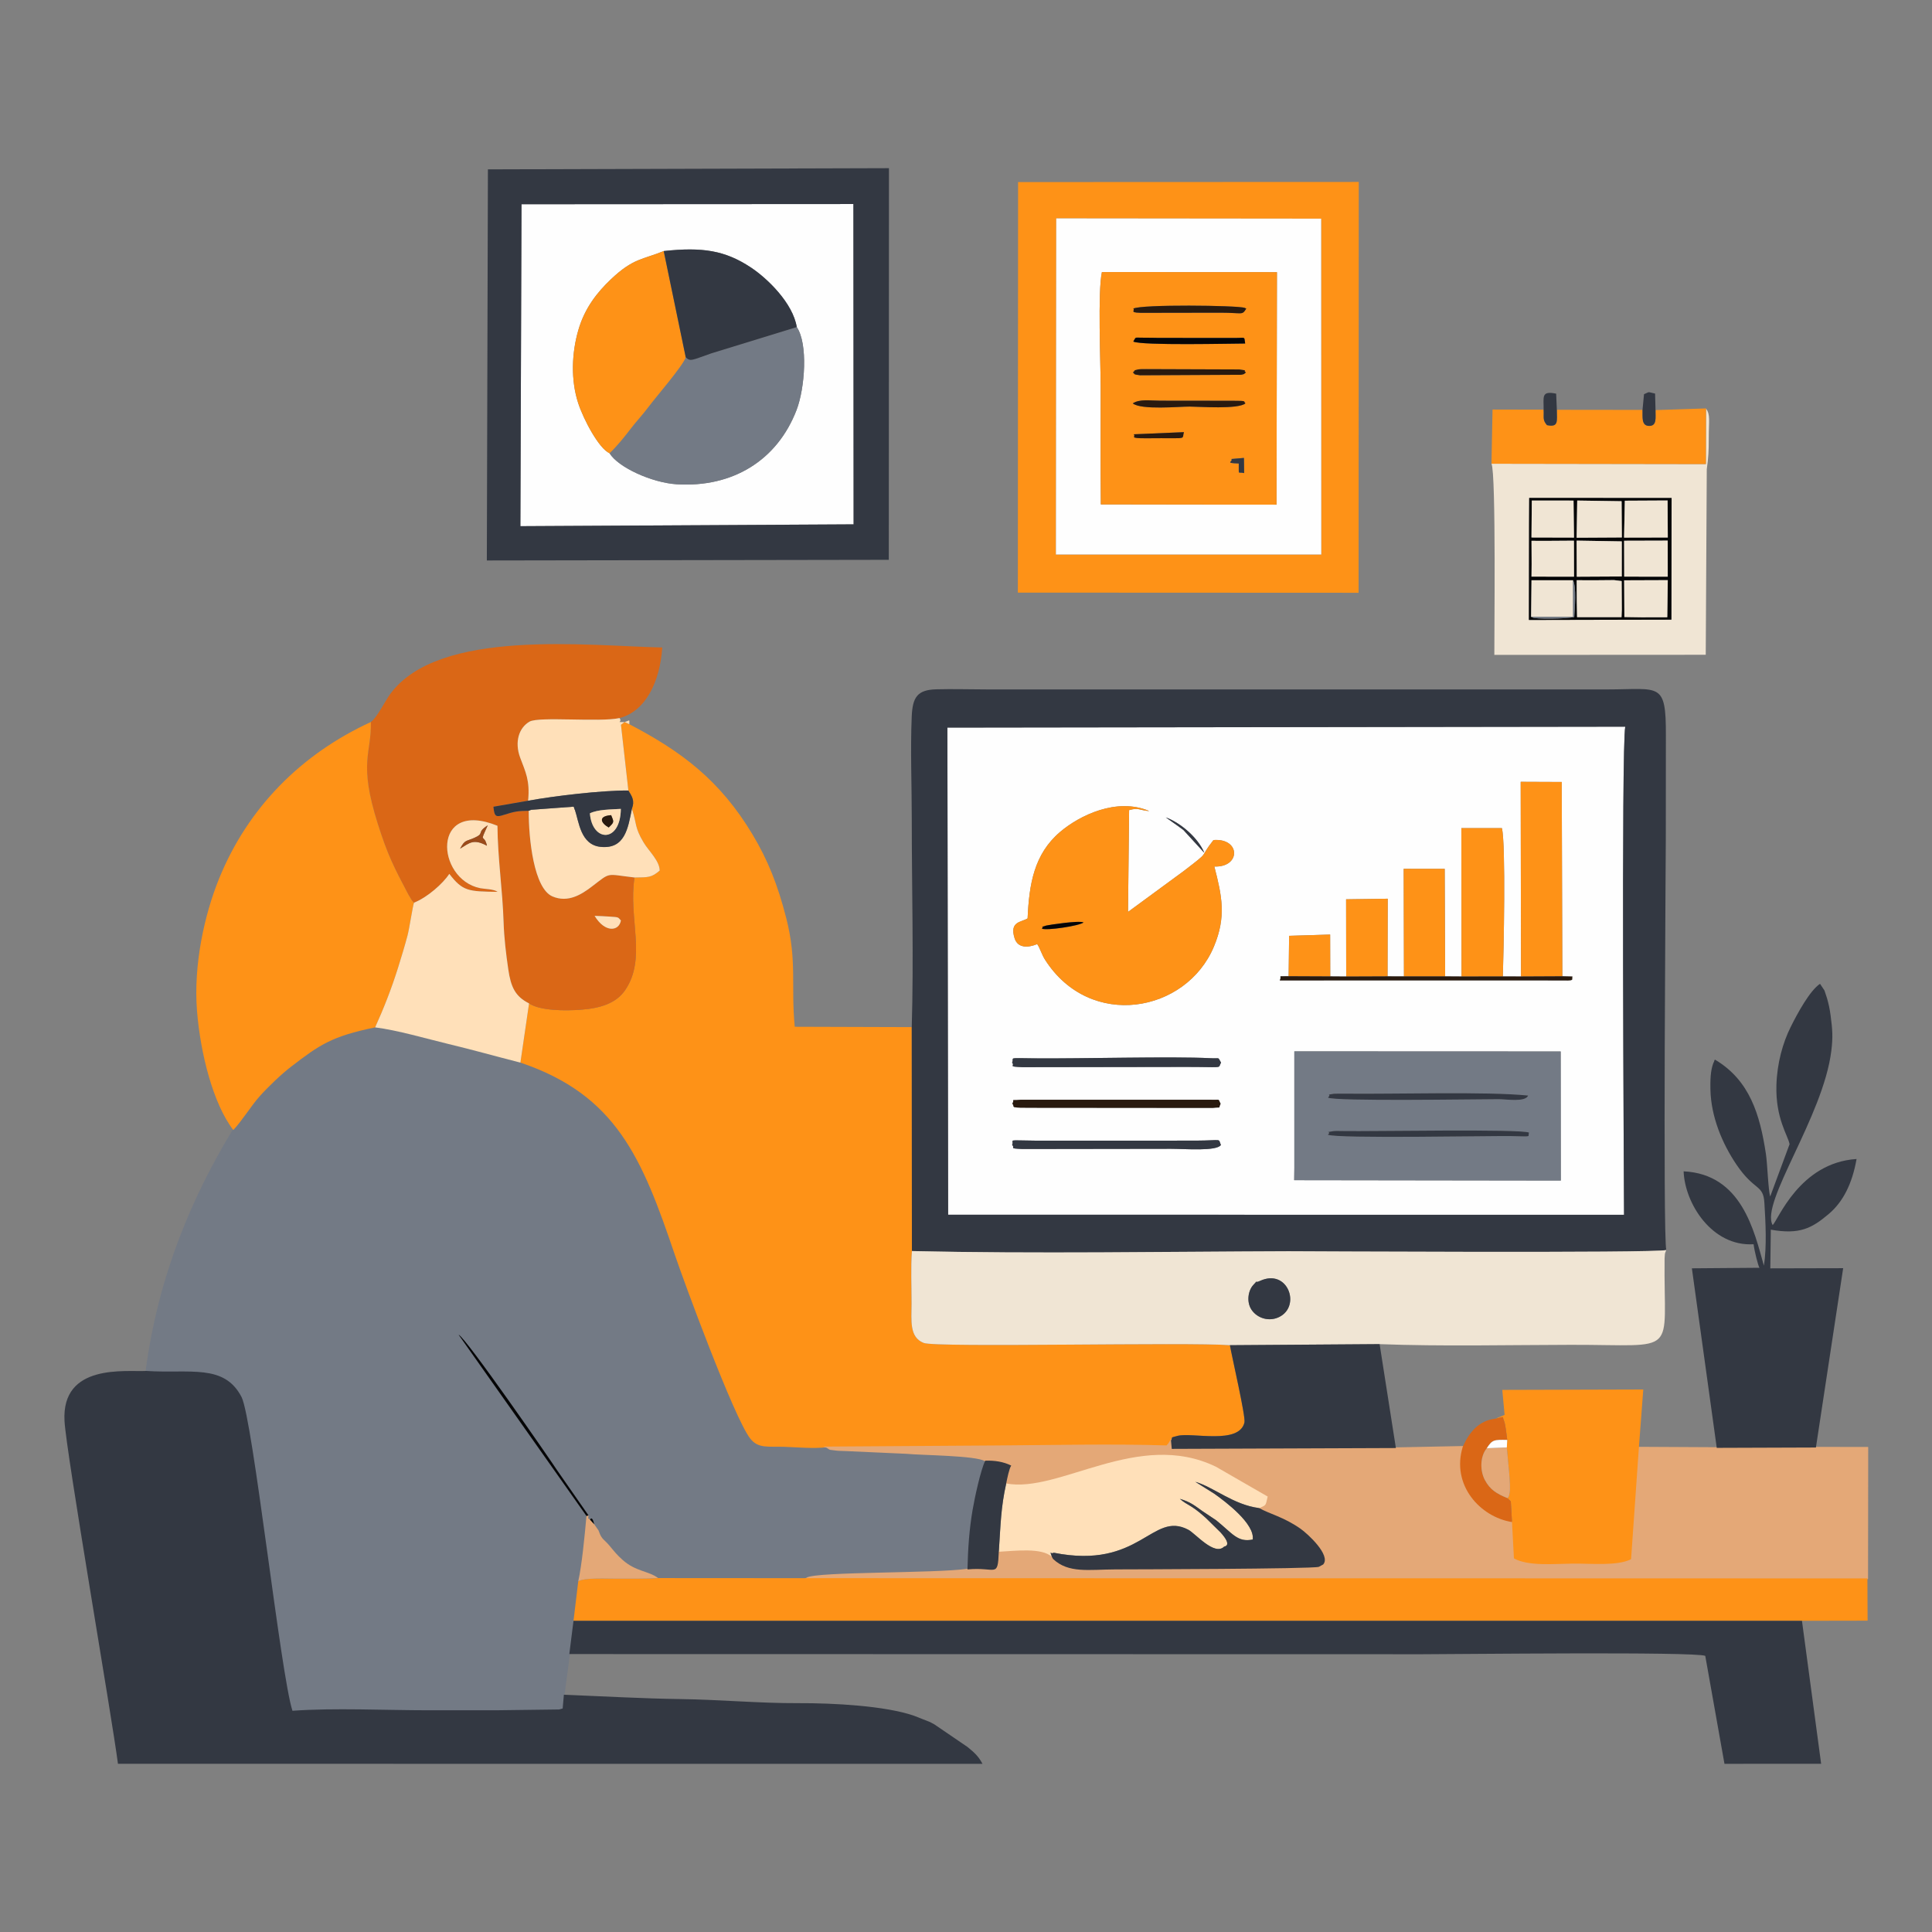 <?xml version="1.0" encoding="UTF-8"?>
<!DOCTYPE svg PUBLIC "-//W3C//DTD SVG 1.1//EN" "http://www.w3.org/Graphics/SVG/1.1/DTD/svg11.dtd">
<!-- Creator: CorelDRAW 2020 (64-Bit) -->
<svg xmlns="http://www.w3.org/2000/svg" xml:space="preserve" width="300mm" height="300mm" version="1.1" style="shape-rendering:geometricPrecision; text-rendering:geometricPrecision; image-rendering:optimizeQuality; fill-rule:evenodd; clip-rule:evenodd"
viewBox="0 0 6174.51 6174.51"
 xmlns:xlink="http://www.w3.org/1999/xlink"
 xmlns:xodm="http://www.corel.com/coreldraw/odm/2003">
 <rect x="0" y="0" width="6174.51" height="6174.51" fill="#808080" stroke="none"/>
 <defs>
  <style type="text/css">
   <![CDATA[
    .str0 {stroke:#737A85;stroke-width:4.12;stroke-miterlimit:22.926}
    .str1 {stroke:#E4A877;stroke-width:4.12;stroke-miterlimit:22.926}
    .fil0 {fill:none}
    .fil9 {fill:#050506}
    .fil10 {fill:#291A0F}
    .fil4 {fill:#333842}
    .fil1 {fill:#737A85}
    .fil11 {fill:#9C4B1A}
    .fil7 {fill:#DA6716}
    .fil5 {fill:#E4A877}
    .fil6 {fill:#F0E5D4}
    .fil3 {fill:#FE9217}
    .fil2 {fill:#FEFEFE}
    .fil8 {fill:#FFE0B9}
   ]]>
  </style>
 </defs>
 <g id="Слой_x0020_1">
  <g id="_2067106370912">
   <rect class="fil0" x="-0" y="-0" width="6174.51" height="6174.51"/>
   <g>
    <path class="fil1 str0" d="M1880.86 4843.14l-1.18 9.43 5.9 3.9c0.42,-0.05 7.03,-14.46 13.34,14.87l13.72 19.57 1.78 4.32c8.67,25.24 16.06,23.8 33.68,44.94 15.36,18.42 23.15,28.6 41.19,44.78 42.51,38.12 83.48,35.19 114.04,58.42l475.22 0.31c34.67,-19.2 411.98,-12.97 513.36,-27.94 1.75,-68.47 5.68,-126.66 16.24,-189.15 6.72,-39.79 25.93,-128.55 40.56,-158.45 -27.2,-18.66 -204.18,-19.05 -252.53,-23.97l-193.81 -8.75c-8.93,-0.18 -24.57,-0.6 -33.05,-1.88 -23.39,-3.54 -11.73,0.82 -26.34,-8.29 -43.6,4.98 -90.86,0.35 -135.24,-1.28 -53.33,-1.97 -84.81,6.55 -110.6,-27.17 -52.24,-68.29 -210.91,-499.42 -241.11,-588.55 -104.03,-306.97 -186.32,-508.85 -492.88,-612.19 -77.6,-19.8 -153.05,-41.06 -230.77,-59.72 -70.86,-17.01 -161.29,-43.86 -233.53,-52.89 -138.97,28.62 -176.85,55.33 -267.89,125.07 -31.73,24.31 -74.6,65.27 -101.7,95.77 -27.11,30.51 -55.56,77.36 -83.6,107.19 -127.56,210.45 -237.22,461.61 -278.18,769.96 138.84,9.07 248.79,-24.12 304.45,83.29 36.02,69.51 125.24,889.53 162.75,1002.78 132.94,-9.68 295.25,-1.68 431.33,-1.62 72.41,0.03 144.86,-0.26 217.26,0.03l203.37 -2.6c1.95,-0.37 4.28,-1.17 5.84,-1.52 1.55,-0.34 3.9,-0.94 5.76,-1.68l3.89 -43.96 17.35 -129.89 13.38 -106.27 15.17 -126.05c11.7,-54.2 20.02,-140.14 26.27,-209.05l-408.76 -579.39c23.22,9.21 293.8,400.94 315.33,433.91l99.98 143.74z"/>
    <path class="fil2" d="M4136.63 3731.73l-0.05 -371.67 851.22 0.34 0.44 412.54 -852.12 -1.19 0.51 -40.02zm-901.99 -72.42c7.93,-18.73 -22.97,-14.8 73.54,-13.93l513.56 -0.04c87.52,-0.49 70.62,-8.28 80.16,13.97 -13.89,20.7 -115.19,12.21 -159.17,12.19l-474.74 0.67c-47.27,-1.93 -22.05,-3.3 -33.35,-12.86zm0.81 -131.68c9.04,-17.51 -9.82,-9.33 26.07,-12.89l607.08 -0.03c33.42,1.42 22.87,-5.14 32.35,12.92 -9.13,16.83 6.45,9.66 -25.97,13.16l-560.19 -0.48c-99.42,0.37 -67.43,-1.27 -79.33,-12.67zm-0.9 -131.67c8.29,-17.14 -19.27,-14.43 73.63,-13.54 146.59,1.4 437.47,-6.86 560.34,-0.46 32.51,1.69 22.24,-5.15 33.77,14.01 -9.85,17.42 8.41,14.91 -73.93,14.05 -28.51,-0.3 -57.11,-0.14 -85.62,-0.09l-474.81 0.72c-50.19,-2.29 -22.6,-3.15 -33.38,-14.67zm883.81 -275.99l1.56 -129.14 131.1 -4.03 0.34 133.74 51 0.38 -0.33 -246.83 133.04 -1.88 -0.63 248.19 52.48 0.12 -0.83 -343.88 131.03 0.1 1.43 343.73 52.32 0.33 -0.54 -474.1 129.62 -0.01c12.86,52.52 5.53,398.89 3.03,474l58.02 0.1 -0.99 -622.13 131.14 0.52 1.95 620.97 32.11 0.74c-4.04,11.72 12.89,13.35 -44.62,12.48 -19.79,-0.3 -39.59,-0.19 -59.38,-0.2l-831.17 0.11c8.79,-17.45 -12.52,-11.92 28.31,-13.31zm-392.71 -507.69c50.14,18.31 104.57,67.73 123.24,113.25l-66.78 -72.87c-7.11,-5.5 -12.61,-9.53 -19.05,-13.98l-37.4 -26.4zm-120.59 302.12l177.8 -130.45c91.09,-69.8 45.41,-36.14 95.32,-99.23 87.21,-6.61 87.59,87.99 2.73,84.6 24.62,94.97 38.5,160.61 -1.44,256.05 -88.3,211 -395.01,267.65 -539.36,42.2 -11.23,-17.55 -16.11,-37.21 -25.32,-50.31 -28.79,11.93 -61.99,13.5 -72.12,-18.38 -17.39,-54.69 21.57,-51.07 41.47,-63.78 4.86,-109.8 20.78,-205.4 103.57,-276.06 61.52,-52.51 181.04,-111.5 285.35,-66.97 -30.87,-2.13 -33.16,-11.92 -64.52,-3.02l-3.47 325.35zm-574.85 967.79l2160.1 0.25c-0.28,-100.96 -9.05,-1496.01 3.87,-1560.03l-2166.4 2.91 2.43 1556.88z"/>
    <path class="fil3" d="M2008.22 2526.42c10.84,17.76 21.5,32.06 11.26,58.42 16.33,48.88 7.73,57.68 37.22,107.22 16.56,27.83 51.34,58.71 51.64,90.3 -26.33,22.34 -35.58,21.56 -80.5,22.02 -20.42,130.22 40.11,258.76 -30.31,360.53 -27.88,40.29 -75.84,57.2 -141.47,62.11 -50.47,3.77 -130.16,3.46 -165.24,-20.21l-27.66 189.23c306.57,103.34 388.85,305.22 492.88,612.19 30.21,89.12 188.87,520.26 241.11,588.55 25.8,33.72 57.27,25.21 110.6,27.17 44.38,1.64 91.64,6.27 135.24,1.28l540.13 -3.59c179.06,-0.99 368.39,-5.8 546.45,-0.11 1.22,-1.36 3.25,-5.27 3.69,-4.05l9.11 -13.88c7.7,-11.57 -6.1,-7.72 21.15,-14.72 46.5,-11.95 196.79,29.21 213.63,-42.88 4.33,-18.53 -39.97,-209.32 -46.43,-246.82 -133.74,-10.67 -938.86,8.32 -978.59,-7.25 -46.78,-18.33 -38.93,-72.06 -38.83,-125.69 0.1,-54.94 -2.77,-113.66 1.09,-167.96l-0.52 -715.68 -373.94 -1.16c-12.6,-132.67 7.99,-209.66 -27.12,-347.11 -27.12,-106.19 -58.52,-185.2 -107.96,-267.65 -103.61,-172.79 -226.42,-264.97 -393.66,-352.15l-14.99 -6.99 -11.65 8.75 23.68 210.12z"/>
    <path class="fil4" d="M1802.13 5416.15l-3.89 43.96c-1.86,0.74 -4.21,1.33 -5.76,1.68 -1.56,0.34 -3.89,1.14 -5.84,1.52l-203.37 2.6c-72.4,-0.29 -144.85,0 -217.26,-0.03 -136.08,-0.06 -298.4,-8.06 -431.33,1.62 -37.51,-113.26 -126.72,-933.27 -162.75,-1002.78 -55.66,-107.41 -165.61,-74.22 -304.45,-83.29 -64.5,3.57 -271.35,-25.79 -261.31,160.03 5.53,102.42 152.29,950.3 170.79,1095.5l2762.98 0.09c-14.05,-27.03 -30.46,-39.31 -48.04,-53.99l-106.16 -72.39c-1.19,-0.65 -12.57,-6.73 -13.11,-6.99l-51.72 -20.38c-91.83,-31.71 -256.92,-40.66 -369.83,-40.15 -123.69,0.55 -250.81,-11.36 -375.6,-13.04 -120.9,-1.63 -251.01,-9.03 -373.35,-13.96z"/>
    <path class="fil4" d="M3027.77 2325.31l2166.4 -2.91c-12.92,64.02 -4.15,1459.07 -3.87,1560.03l-2160.1 -0.25 -2.43 -1556.88zm-113.9 957.3l0.52 715.68c397.03,9.03 805.56,1.78 1203.61,0.54 21.69,-0.07 1173.23,6.59 1207.3,-3.84 -11.11,-43.97 -1.59,-1237.34 -1.51,-1316.66 0.11,-109.73 -0.08,-219.46 0.22,-329.19 0.47,-171.31 -19.85,-145.89 -185.54,-145.8l-1981.69 0.01c-54.07,-0 -111.31,-1.84 -164.93,-0.36 -60.43,1.66 -75.4,25.66 -78.04,86.7 -4.55,105.34 0.16,222.66 0.14,329.38 -0.05,219.13 6.34,445.29 -0.09,663.53z"/>
    <path class="fil5 str1" d="M2642.99 4625.24c14.61,9.12 2.96,4.75 26.34,8.29 8.48,1.28 24.13,1.7 33.05,1.88l193.81 8.75c48.35,4.91 225.32,5.31 252.53,23.97 31.07,-0.84 57.69,3.31 83.02,15.64 -6.54,10.16 -12.42,39.31 -15.98,57.28 170,32.1 422.19,-173.79 670.26,-53.52l165.4 95.3c-7.18,29.3 -3,26.58 -26.91,36.92 33.23,18.92 77.54,27.99 131.5,65.67 23.51,16.42 98.34,85.22 72.85,114.42l-14.15 7.67c-22.43,6.78 -599.8,7.99 -649.74,8.14 -85.31,0.26 -149.97,13.35 -199.47,-33.35l-3.91 -6.96c-32.73,-29.98 -117.77,-18.69 -169.48,-16.13 -3.78,86.06 -7.87,47.72 -100.2,56.52 -101.38,14.96 -478.69,8.74 -513.36,27.94l3389.48 0.81 0.52 -418.04 -165.05 -0.31 -316.91 1.11 -248.85 -1.3 -25.01 357.18c-44.64,22.21 -126.86,13.39 -186.19,14 -61.13,0.63 -142.13,8.93 -188.16,-16.67l-6.19 -116.09c-102.13,-16.23 -194.96,-118.52 -157.23,-240.9l-213.88 4.34 -716.22 2.69 -2.52 -26.89 -9.11 13.88c-0.44,-1.22 -2.47,2.69 -3.69,4.05 -178.06,-5.69 -367.38,-0.88 -546.45,0.11l-540.13 3.59z"/>
    <path class="fil6" d="M4027.47 4093.45c88.25,-40.43 131.53,81.01 60.5,115.66 -32.96,16.08 -70.52,3.3 -88.27,-23.4 -16.82,-25.28 -10.46,-61.73 5.71,-78.99 20.18,-21.52 -0.68,-2.86 22.06,-13.27zm-1113.08 -95.16c-3.87,54.3 -1,113.02 -1.09,167.96 -0.1,53.63 -7.95,107.36 38.83,125.69 39.72,15.57 844.84,-3.42 978.59,7.25l478.43 -3.41c198.82,7.51 410.62,2.56 610.83,2.19 351.32,-0.65 296.25,40.64 299.88,-275.59 0.01,-1.18 0.76,-13.32 1.03,-14.75 0.23,-1.23 0.87,-3.29 1.14,-4.36 0.39,-1.56 2.26,-6.35 3.29,-8.28 -34.07,10.43 -1185.61,3.77 -1207.3,3.84 -398.05,1.24 -806.58,8.48 -1203.61,-0.54z"/>
    <path class="fil2" d="M1948.07 1448.45c-33.79,-14.69 -83.16,-107.54 -100.37,-160.64 -23.8,-73.43 -20.71,-159.72 0.76,-233.37 20.9,-71.71 61.43,-121.17 103.05,-160.94 72.56,-69.34 103.52,-63.77 169.67,-91.15 123.63,-13.44 196.24,-1.91 278.18,52.23 54.43,35.97 134.81,114.85 147.07,190.76 36.42,53.21 26.09,195.01 -0.51,264.51 -61.94,161.76 -204.98,249.11 -383.61,237.82 -78.57,-4.97 -186.87,-53.99 -214.22,-99.22zm-284.97 233.17l1064.99 -5.84 -0.66 -1023.7 -1060.72 0.62 -3.6 1028.92z"/>
    <path class="fil3" d="M1848.03 5053.94l-15.17 126.05 3926.05 -0.07 209.79 -0.4 -0.66 -135.02 -3389.48 -0.81 -475.22 -0.31c-42.52,2.93 -88.1,1.54 -131.63,1.99 -29.05,0.3 -106.38,-4.11 -123.69,8.57z"/>
    <path class="fil7" d="M1900.25 2927c15.11,0.42 30.22,1.24 45.36,2.19 34.94,2.18 28.33,1.97 38.77,12.49 -5.64,34.47 -50.34,40.99 -84.13,-14.68zm-714.99 -619.48c2.27,101.35 -40.4,127.81 21.92,324.75 32.29,102.05 51.71,138.82 97.43,225.82l12.18 20.25c0.7,0.89 2.55,2.64 3.15,3.33 0.59,0.69 1.99,2.36 3.28,3.19 42.69,-16.77 93.08,-61.68 112.72,-92.07 42.96,55.85 60.83,56.25 154.47,57.48 -12.54,-9.2 -41.92,-8.9 -56.06,-11.79 -141.48,-28.91 -156.85,-285.43 55.47,-199.37 0.79,104.68 16.47,205.43 19.66,309.11 1.49,48.52 7.98,102.52 14.93,149.71 8.25,56.04 21.68,86.36 66.41,108.88 35.08,23.67 114.78,23.98 165.24,20.21 65.63,-4.9 113.59,-21.82 141.47,-62.11 70.42,-101.77 9.9,-230.31 30.31,-360.53 -94.45,-10.73 -73.24,-18.83 -137.4,29.78 -31.06,23.53 -74.71,52.36 -124.99,30.65 -59.06,-25.5 -76.11,-182.64 -75.65,-273.66l7.92 -3.11 -7.92 3.11c-34.12,0.01 -47.58,2.85 -77.02,12.29 -27.63,8.87 -32.61,7.97 -35.82,-25.17l110.85 -19.23c6.2,-65.41 -8.15,-91.27 -25.34,-137.51 -18.8,-50.58 -3.88,-95.96 29.88,-115.27 30.13,-17.24 223.38,2.62 287.68,-11.41 84.22,-22 129.24,-117.37 136.48,-225.52 -242.24,-5.25 -713.65,-61.91 -868.97,147.99 -16.42,22.19 -42.52,76.09 -62.29,90.19z"/>
    <path class="fil3" d="M745.66 3611.46c28.04,-29.82 56.49,-76.68 83.6,-107.19 27.1,-30.5 69.98,-71.46 101.7,-95.77 91.03,-69.74 128.92,-96.45 267.89,-125.07 27.52,-60.59 52.89,-125.35 73.59,-191.71 10.67,-34.22 20.58,-66.72 29.92,-101.78 6.1,-22.91 16.79,-95.65 20.85,-105.08 -1.28,-0.83 -2.69,-2.5 -3.28,-3.19 -0.6,-0.69 -2.45,-2.45 -3.15,-3.33l-12.18 -20.25c-45.72,-87.01 -65.13,-123.77 -97.43,-225.82 -62.32,-196.94 -19.65,-223.4 -21.92,-324.75 -223.05,102.53 -393.57,274.51 -485.43,501.39 -46.83,115.67 -81.88,275.56 -70.17,422.02 10.71,133.81 50.89,296.06 116,380.53z"/>
    <path class="fil4" d="M1819.48 5286.26l2726.47 0.54c101.89,-0 872.95,-8.87 903.93,5.23l61.38 344.99 308.93 -0.11 -61.28 -456.98 -3926.05 0.07 -13.38 106.27z"/>
    <path class="fil3" d="M3375.7 697.96l846.65 0.85 0.31 1073.39 -848.02 0.06 1.05 -1074.29zm-122.73 1195.98l1088.95 0.5 0.58 -1312.98 -1088.78 0.43 -0.75 1312.05z"/>
    <path class="fil4" d="M1666.71 652.7l1060.72 -0.62 0.66 1023.7 -1064.99 5.84 3.6 -1028.92zm-110.81 1138.51l1284.63 -2.1 0.53 -1251.64 -1281.73 3.8 -3.43 1249.94z"/>
    <path class="fil2" d="M3518.16 1612.08c-1.27,-125.05 -0.3,-250.48 -0.51,-375.58 -0.14,-79.51 -9.74,-302.71 3.94,-366.97l559.43 0.28 -1.33 743.07 -561.53 -0.81zm-143.52 160.17l848.02 -0.06 -0.31 -1073.39 -846.65 -0.85 -1.05 1074.29z"/>
    <path class="fil4" d="M5486.6 4627.25l316.91 -1.11 87.11 -573.14 -232.86 0.54 1.58 -123.59c91.89,16.2 130.91,-4.06 185.85,-50.79 45.05,-38.32 74.23,-95.72 88.26,-175.11 -183.36,11.79 -251.48,197.37 -268.27,211.13 -40.09,-71.9 161.45,-345.96 187.54,-556.46 5.69,-45.9 3.54,-68.99 -2.36,-114.1 -2.59,-19.84 -6.55,-38.05 -11.46,-54.7 -0.39,-1.32 -7.76,-23.78 -8.07,-24.48l-14.22 -21.34c-32.58,22.02 -71.22,92.72 -93.95,138.44 -24.88,50.03 -43.35,115.15 -45.39,185.69 -3.1,107.02 37.46,161.35 42.03,188.54l-61.83 166.98c-6.54,-20.56 -8.83,-103.27 -13.74,-135.72 -19.06,-125.95 -51.7,-235.61 -162.89,-301.63 -1.03,1.63 -2.15,2.32 -2.52,5.19 -0.36,2.84 -1.9,3.89 -2.37,5.2 -6.38,17.96 -10.55,36.8 -9.58,84.95 1.76,87.22 38.03,173.49 83.22,240.22 57.81,85.36 85.49,62.39 89.19,121.48 3.8,60.78 8.2,141.23 -1.58,201.39 -31.26,-111.05 -70.86,-292.39 -256.48,-301.34 3.82,102.36 90.26,241.06 223.65,232.97 2.89,23.77 14.28,67.47 18.56,75.24l-215.82 1.71 79.49 573.83z"/>
    <path class="fil3" d="M3935.3 1466.93l40.28 -3.48 0.62 48.5c-21.67,-5.32 -16.38,9.99 -17.26,-30.67 -48.03,-1.39 -16.8,-5.77 -23.64,-14.35zm-312.18 -79l160.51 -6.82c-6.35,23.68 9.81,18.77 -73.82,19.34 -15.44,0.11 -30.93,0.21 -46.37,0.26 -58.95,0.16 -31.08,-5.04 -40.33,-12.78zm-2.94 -98.76c22.2,-14.48 53.29,-8.76 89.64,-8.6l230.64 0.27c49,-0.14 31.59,2.09 39.91,8.33 -23.19,19.66 -147.56,10.37 -178.38,10.27 -33.93,-0.11 -154.68,11.58 -181.81,-10.27zm0.37 -98.76c9.82,-7.61 -0.88,-5.61 16.62,-9.73 4.72,-1.11 20.95,-1.08 26.47,-1.02l296.72 1.04c33.78,5.37 8.65,-0.21 21.45,9.71 -7.02,4.54 -1.78,4.84 -15.34,7.35l-322.9 1.67c-25.43,-3.48 -14.37,-3.41 -23.03,-9.01zm1.32 -98.75c10.24,-16.88 1.37,-11.93 34.72,-12.38 14.95,-0.21 31.45,0.5 46.64,0.57l244.28 0.14c34.89,0.13 28.11,-5.72 31.96,17.93 -42.19,0.05 -330.5,7 -357.6,-6.25zm0 -105.34c24.8,-14.07 332,-10.52 355.88,-2.59 1.42,0.47 3.53,1.64 5.22,2.59 -14.14,22.32 -9.33,13.16 -82.24,13.05l-237.34 0.41c-61.12,0.87 -33.75,-6.22 -41.53,-13.46zm-103.71 625.76l561.53 0.81 1.33 -743.07 -559.43 -0.28c-13.68,64.25 -4.08,287.46 -3.94,366.97 0.22,125.1 -0.76,250.52 0.51,375.58z"/>
    <path class="fil1" d="M4829.24 3630.85c-59.29,-1.21 -558.54,8.74 -585.49,-4.46 15.37,-13.57 -19.8,-4.68 19.01,-11.56 3.18,-0.56 27.76,-0.16 32.68,-0.06 83.88,1.63 566.18,-7.35 591.33,5.04 -5.85,14.2 15.15,12.53 -57.52,11.05zm-39.7 -118.03c-84.9,0.26 -523.1,7.29 -545.44,-4.94 14.71,-15.32 -14.15,-5.92 18.69,-12.34 1.69,-0.33 28.93,-0.38 32.64,-0.33 157.73,2.05 456.66,-7.42 588.3,6.08 -8.44,21.94 -70.8,11.48 -94.18,11.53zm-653.42 258.93l852.12 1.19 -0.44 -412.54 -851.22 -0.34 0.05 371.67 -0.51 40.02z"/>
    <path class="fil3" d="M3329.58 2968.01c10.04,-10.13 -12.82,-1.3 14.54,-10.15 3.89,-1.25 106.07,-17.34 118.89,-9.6 -15.79,11.24 -117.29,26.26 -133.43,19.75zm278.94 -378.97c31.36,-8.9 33.65,0.89 64.52,3.02 -104.31,-44.54 -223.83,14.46 -285.35,66.97 -82.79,70.66 -98.7,166.26 -103.57,276.06 -19.9,12.71 -58.86,9.09 -41.47,63.78 10.14,31.88 43.34,30.3 72.12,18.38 9.21,13.1 14.09,32.76 25.32,50.31 144.35,225.45 451.06,168.8 539.36,-42.2 39.94,-95.44 26.06,-161.07 1.44,-256.05 84.86,3.39 84.48,-91.21 -2.73,-84.6 -49.91,63.09 -4.23,29.43 -95.32,99.23l-177.8 130.45 3.47 -325.35z"/>
    <path class="fil6" d="M4887.22 1591.4l455.06 0.18 -0.66 388.78 -455.32 0.98 0.48 -303.72 0.44 -86.21zm-120.6 -109.36c15.25,29.7 8.49,575.6 9.16,610.95l675.63 -0.37 3.3 -592.77c5.22,-38.74 6.38,-56.68 6.34,-98.76 -0.06,-58.69 5.86,-74.29 -8.84,-95.8l-0.4 177.8 -685.2 -1.06z"/>
    <path class="fil3" d="M4778.71 4534.1l24 -5.35 6.23 19.1c1.09,4.38 2.61,13.64 3.34,18.32 1.9,12.22 3.1,23.24 4.72,35.7l-1.24 23.97c2.06,31.69 13.68,122.12 8.9,145.76 -3.24,16.04 -2.62,10.5 -6.76,16.4l10.55 10.35 3.76 66.04 6.19 116.09c46.04,25.59 127.04,17.29 188.16,16.67 59.33,-0.61 141.55,8.21 186.19,-14l25.01 -357.18 14 -185.26 -450.6 1.29 7.42 79.79 -29.86 12.33z"/>
    <path class="fil8" d="M1470.46 2712.23c15.5,-29.76 19.93,-22.92 46.28,-34.89 33.77,-15.34 4.39,-15.56 42.06,-39.7 -28.34,62.85 -11.69,23.28 -2.53,65.27 -43.34,-23.29 -55.46,-8.96 -85.81,9.32zm-147.24 172.63c-4.06,9.43 -14.75,82.17 -20.85,105.08 -9.34,35.06 -19.25,67.57 -29.92,101.78 -20.7,66.36 -46.07,131.12 -73.59,191.71 72.24,9.04 162.67,35.88 233.53,52.89 77.72,18.65 153.17,39.91 230.77,59.72l27.66 -189.23c-44.73,-22.52 -58.16,-52.84 -66.41,-108.88 -6.94,-47.18 -13.43,-101.18 -14.93,-149.71 -3.19,-103.68 -18.87,-204.43 -19.66,-309.11 -212.32,-86.05 -196.95,170.46 -55.47,199.37 14.14,2.89 43.51,2.58 56.06,11.79 -93.64,-1.23 -111.51,-1.63 -154.47,-57.48 -19.64,30.39 -70.04,75.3 -112.72,92.07z"/>
    <path class="fil1" d="M2191.56 1141.99c-9.37,27.65 -95.13,126.48 -117.92,157.03 -20.37,27.31 -38.63,45.79 -59.09,72.45 -20.08,26.15 -40.62,52.12 -66.47,76.98 27.35,45.23 135.65,94.25 214.22,99.22 178.63,11.3 321.67,-76.06 383.61,-237.82 26.61,-69.5 36.93,-211.3 0.51,-264.51l-273.05 83.95c-63.95,22.39 -66.71,26.88 -81.82,12.7z"/>
    <path class="fil8" d="M4024.51 4819.76c23.91,-10.34 19.73,-7.62 26.91,-36.92l-165.4 -95.3c-248.07,-120.27 -500.26,85.62 -670.26,53.52 -17.39,77.35 -17.9,133.34 -23.65,218.17 51.71,-2.56 136.75,-13.85 169.48,16.13l3.91 6.96 -3.91 -6.96c-7.43,-24.77 -4.43,-6.07 5.87,-13.02 277.03,55.45 313.95,-134.63 430.09,-73.53 23.4,12.31 83.71,84.95 114.87,53.89 0.49,-0.49 28.17,-1.49 -11.82,-45.47l-46.56 -45.77c-0.99,-0.87 -2.46,-2.15 -3.44,-3.02 -0.98,-0.87 -2.44,-2.17 -3.42,-3.04 -43.29,-38.18 -51.27,-33.4 -76.52,-55.23 35.07,10.01 49.05,23.04 72.5,39.4l43.48 28.98c52.66,42.48 68.62,71.66 116.94,61.6 7.39,-49.66 -86.39,-120.86 -123.77,-147.03l-59.84 -37.46c59.02,17.06 122.38,73.87 204.55,84.09z"/>
    <path class="fil4" d="M3742.36 4603.61l2.52 26.89 716.22 -2.69 -51.95 -332.03 -478.43 3.41c6.46,37.5 50.76,228.29 46.43,246.82 -16.85,72.08 -167.13,30.93 -213.63,42.88 -27.25,7 -13.45,3.15 -21.15,14.72z"/>
    <path class="fil3" d="M1948.07 1448.45c25.85,-24.86 46.39,-50.83 66.47,-76.98 20.47,-26.66 38.72,-45.14 59.09,-72.45 22.79,-30.55 108.55,-129.38 117.92,-157.03l-70.38 -339.64c-66.15,27.39 -97.1,21.81 -169.67,91.15 -41.62,39.77 -82.14,89.23 -103.05,160.94 -21.47,73.65 -24.56,159.94 -0.76,233.37 17.21,53.1 66.58,145.96 100.37,160.64z"/>
    <path class="fil3" d="M4766.62 1482.04l685.2 1.06 0.4 -177.8 -161.31 5.33c-0.46,23.18 5.48,51.01 -20.61,50.59 -25.21,-0.41 -20.28,-28.41 -20.95,-51.2l-273.78 -0.34c-0.15,35.89 6.82,56.96 -31.61,49.07 -14.9,-17.37 -9.17,-24.08 -10.7,-49.48l-163.22 -0.38 -3.42 173.14z"/>
    <path class="fil4" d="M2121.17 802.35l70.38 339.64c15.11,14.18 17.87,9.7 81.82,-12.7l273.05 -83.95c-12.26,-75.92 -92.64,-154.79 -147.07,-190.76 -81.94,-54.15 -154.55,-65.68 -278.18,-52.23z"/>
    <path class="fil4" d="M3361.59 4975.36l3.91 6.96c49.5,46.7 114.16,33.61 199.47,33.35 49.94,-0.15 627.31,-1.36 649.74,-8.14l14.15 -7.67c25.49,-29.21 -49.34,-98 -72.85,-114.42 -53.96,-37.68 -98.28,-46.75 -131.5,-65.67 -82.17,-10.22 -145.53,-67.03 -204.55,-84.09l59.84 37.46c37.38,26.17 131.16,97.36 123.77,147.03 -48.32,10.06 -64.28,-19.12 -116.94,-61.6l-43.48 -28.98c-23.45,-16.36 -37.43,-29.39 -72.5,-39.4 25.26,21.84 33.23,17.05 76.52,55.23 0.98,0.87 2.44,2.17 3.42,3.04 0.98,0.87 2.46,2.15 3.44,3.02l46.56 45.77c39.99,43.99 12.31,44.98 11.82,45.47 -31.16,31.06 -91.47,-41.58 -114.87,-53.89 -116.14,-61.1 -153.06,128.98 -430.09,73.53 -10.3,6.95 -13.29,-11.76 -5.87,13.02z"/>
    <polygon class="fil3" points="4861,3120.79 4993.11,3120.15 4991.16,2499.18 4860.02,2498.66 "/>
    <path class="fil8" d="M1687.83 2559.05c82.52,-15.1 235.11,-33.34 320.39,-32.64l-23.68 -210.12 11.65 -8.75 14.99 6.99c0,-17.29 3.25,-12.4 -14.99,-6.99 -31.42,-0 -5.35,2.13 -16.15,-12.69 -64.3,14.03 -257.55,-5.83 -287.68,11.41 -33.76,19.31 -48.67,64.69 -29.88,115.27 17.19,46.25 31.54,72.1 25.34,137.51z"/>
    <path class="fil8" d="M1697.73 2588.05l-7.92 3.11c-0.46,91.01 16.6,248.15 75.65,273.66 50.27,21.71 93.93,-7.12 124.99,-30.65 64.16,-48.62 42.94,-40.51 137.4,-29.78 44.92,-0.46 54.17,0.32 80.5,-22.02 -0.3,-31.59 -35.08,-62.48 -51.64,-90.3 -29.49,-49.54 -20.9,-58.34 -37.22,-107.22 -12.4,62.74 -22.51,129.6 -100.15,121.65 -63.97,-6.55 -69.15,-80.71 -81.91,-117.84 -0.36,-1.04 -1.67,-2.17 -1.94,-4.55 -0.27,-2.35 -1.2,-3.04 -2.14,-6.06l-135.61 10.01z"/>
    <path class="fil3" d="M4670.87 3120.8l132.11 -0.12c2.51,-75.1 9.83,-421.48 -3.03,-474l-129.62 0.01 0.54 474.1z"/>
    <polygon class="fil3" points="4486.91,3120.52 4618.55,3120.47 4617.11,2776.74 4486.08,2776.64 "/>
    <polygon class="fil3" points="4302.36,3120.92 4434.44,3120.4 4435.07,2872.2 4302.02,2874.08 "/>
    <path class="fil4" d="M3091.92 5015.74c92.33,-8.8 96.41,29.54 100.2,-56.52 5.75,-84.83 6.26,-140.82 23.65,-218.17 3.57,-17.97 9.44,-47.12 15.98,-57.28 -25.34,-12.33 -51.96,-16.47 -83.02,-15.64 -14.64,29.91 -33.84,118.67 -40.56,158.45 -10.56,62.49 -14.49,120.68 -16.24,189.15z"/>
    <path class="fil9" d="M5190.7 1854.65l139.35 -0.51 -1.63 118.48 -64.85 0.13 -13.17 0.12 -59.04 -0.86 -0.66 -117.37zm-151.69 -0.25l66.55 0.05 52.72 -0.46 24.37 3.06 0.39 64.16 0.14 26.34 -0.9 24.9 -142.1 -0.07 -0.87 -51.17 -0.3 -66.81zm-11.66 0.15c11.14,21.89 5.68,88.37 3.86,117.29 -22.26,6.42 -130.82,7.08 -133.4,1.49 -0.83,-1.8 -3.01,-1.28 -4.51,-1.94l1.29 -116.88 132.75 0.04zm163.19 -126.4l139.33 -0.41 0.09 115.25 -139.1 -0.16 -0.32 -114.68zm-151.78 -0.37l144.31 2.4 -0.06 112.16 -143.8 0.76 -0.45 -115.33zm-144.14 0.63l46.34 0.15 89.16 -0.59 0.25 115 -135.79 -0.14 0.4 -40.14 -0.36 -74.29zm298.18 -128.18l136.62 -0.72 0.7 118.28 -139.76 0.32 2.45 -117.88zm-152.12 -0.5l141.81 2.11 0.78 115.81 -144.47 0.79 1.87 -118.7zm-145.12 -0.03l133.33 0.16 1.42 118.23 -135.82 -0.37 1.07 -118.02zm-8.78 77.9l-0.48 303.72 455.32 -0.98 0.66 -388.78 -455.06 -0.18 -0.44 86.21z"/>
    <path class="fil4" d="M1885.25 2599.33c25.34,-12.5 66.69,-12.22 98.92,-14.21 -1.41,110.49 -91.88,106.29 -98.92,14.21zm-197.42 -40.28l-110.85 19.23c3.2,33.14 8.19,34.04 35.82,25.17 29.43,-9.45 42.9,-12.28 77.02,-12.29l7.92 -3.11 135.61 -10.01c0.94,3.02 1.88,3.71 2.14,6.06 0.27,2.38 1.58,3.51 1.94,4.55 12.75,37.14 17.94,111.29 81.91,117.84 77.64,7.95 87.75,-58.91 100.15,-121.65 10.24,-26.37 -0.42,-40.67 -11.26,-58.42 -85.28,-0.7 -237.88,17.53 -320.39,32.64z"/>
    <path class="fil7" d="M4674.97 4623.48c-37.73,122.39 55.09,224.67 157.23,240.9l-3.76 -66.04 -10.55 -10.35c-35.97,-14.57 -56.33,-27.95 -72.28,-57.83 -15.99,-29.96 -15.84,-75.3 6.01,-101.76 17.49,-27.23 22.75,-27.39 65.37,-26.53 -1.62,-12.46 -2.82,-23.48 -4.72,-35.7 -0.73,-4.68 -2.24,-13.94 -3.34,-18.32l-6.23 -19.1 -24 5.35c-53.47,5.73 -84,45.08 -103.73,89.38z"/>
    <path class="fil5" d="M1848.03 5053.94c17.31,-12.68 94.64,-8.27 123.69,-8.57 43.53,-0.45 89.11,0.93 131.63,-1.99 -30.56,-23.22 -71.54,-20.3 -114.04,-58.42 -18.05,-16.18 -25.83,-26.36 -41.19,-44.78 -17.63,-21.14 -25.02,-19.69 -33.68,-44.94l-1.78 -4.32 -13.72 -19.57 -13.34 -14.87 -5.9 -3.9 1.18 -9.43 -6.56 1.75c-6.26,68.91 -14.57,154.85 -26.27,209.05z"/>
    <path class="fil4" d="M3308.18 3382.41c-92.9,-0.89 -65.34,-3.6 -73.63,13.54 10.78,11.53 -16.81,12.38 33.38,14.67l474.81 -0.72c28.51,-0.05 57.11,-0.2 85.62,0.09 82.34,0.86 64.09,3.38 73.93,-14.05 -11.53,-19.15 -1.26,-12.31 -33.77,-14.01 -122.86,-6.39 -413.75,1.86 -560.34,0.46z"/>
    <path class="fil4" d="M3308.18 3645.38c-96.51,-0.87 -65.61,-4.8 -73.54,13.93 11.31,9.57 -13.92,10.93 33.35,12.86l474.74 -0.67c43.98,0.02 145.29,8.51 159.17,-12.19 -9.54,-22.24 7.36,-14.46 -80.16,-13.97l-513.56 0.04z"/>
    <polygon class="fil3" points="4118.36,3119.97 4251.36,3120.54 4251.02,2986.8 4119.92,2990.83 "/>
    <path class="fil10" d="M3261.51 3514.74c-35.89,3.56 -17.03,-4.61 -26.07,12.89 11.9,11.41 -20.09,13.04 79.33,12.67l560.19 0.48c32.43,-3.5 16.84,3.67 25.97,-13.16 -9.48,-18.06 1.07,-11.5 -32.35,-12.92l-607.08 0.03z"/>
    <polygon class="fil6" points="5039.3,1921.21 5040.18,1972.38 5182.28,1972.45 5183.18,1947.55 5183.04,1921.21 5182.65,1857.05 5158.28,1853.99 5105.56,1854.45 5039.01,1854.4 "/>
    <polygon class="fil6" points="5038.82,1718.44 5183.28,1717.65 5182.5,1601.84 5040.69,1599.74 "/>
    <polygon class="fil6" points="5039.23,1843.11 5183.03,1842.35 5183.08,1730.19 5038.77,1727.79 "/>
    <polygon class="fil6" points="5191.36,1972.02 5250.4,1972.88 5263.57,1972.76 5328.42,1972.63 5330.05,1854.14 5190.7,1854.65 "/>
    <polygon class="fil6" points="5190.36,1718.12 5330.12,1717.8 5329.42,1599.52 5192.81,1600.24 "/>
    <polygon class="fil6" points="5190.87,1842.83 5329.97,1842.99 5329.88,1727.74 5190.55,1728.15 "/>
    <polygon class="fil6" points="4894.5,1717.74 5030.31,1718.1 5028.89,1599.87 4895.56,1599.71 "/>
    <polygon class="fil6" points="4893.31,1971.39 5027.5,1971.41 5027.35,1854.55 4894.61,1854.51 "/>
    <polygon class="fil6" points="4894.99,1802.7 4894.59,1842.84 5030.38,1842.98 5030.12,1727.98 4940.97,1728.57 4894.63,1728.41 "/>
    <path class="fil4" d="M4027.47 4093.45c-22.74,10.41 -1.89,-8.25 -22.06,13.27 -16.18,17.25 -22.53,53.7 -5.71,78.99 17.76,26.7 55.32,39.48 88.27,23.4 71.03,-34.65 27.75,-156.09 -60.5,-115.66z"/>
    <path class="fil4" d="M4244.1 3507.88c22.35,12.23 460.54,5.2 545.44,4.94 23.38,-0.04 85.74,10.42 94.18,-11.53 -131.63,-13.5 -430.57,-4.03 -588.3,-6.08 -3.71,-0.05 -30.94,0 -32.64,0.33 -32.84,6.41 -3.98,-2.98 -18.69,12.34z"/>
    <path class="fil10" d="M4993.11 3120.15l-132.11 0.64 -58.02 -0.1 -132.11 0.12 -52.32 -0.33 -131.64 0.04 -52.48 -0.12 -132.08 0.52 -51 -0.38 -133 -0.57c-40.84,1.39 -19.52,-4.15 -28.31,13.31l831.17 -0.11c19.79,0.01 39.59,-0.1 59.38,0.2 57.52,0.87 40.59,-0.76 44.62,-12.48l-32.11 -0.74z"/>
    <path class="fil5" d="M4817.9 4787.99c4.15,-5.89 3.52,-0.36 6.76,-16.4 4.78,-23.64 -6.84,-114.07 -8.9,-145.76l-64.13 2.56c-21.85,26.46 -22,71.8 -6.01,101.76 15.95,29.88 36.31,43.26 72.28,57.83z"/>
    <path class="fil4" d="M4243.75 3626.38c26.95,13.21 526.2,3.25 585.49,4.46 72.67,1.48 51.67,3.15 57.52,-11.05 -25.15,-12.39 -507.45,-3.41 -591.33,-5.04 -4.91,-0.09 -29.5,-0.5 -32.68,0.06 -38.81,6.88 -3.64,-2.01 -19.01,11.56z"/>
    <path class="fil10" d="M3977.76 983.73c-23.88,-7.93 -331.09,-11.48 -355.88,2.59 7.78,7.25 -19.58,14.33 41.53,13.46l237.34 -0.41c72.91,0.12 68.09,9.27 82.24,-13.05 -1.7,-0.94 -3.8,-2.12 -5.22,-2.59z"/>
    <path class="fil10" d="M3620.18 1289.17c27.12,21.84 147.88,10.16 181.81,10.27 30.82,0.1 155.19,9.39 178.38,-10.27 -8.32,-6.24 9.09,-8.47 -39.91,-8.33l-230.64 -0.27c-36.34,-0.16 -67.44,-5.87 -89.64,8.6z"/>
    <path class="fil9" d="M3656.59 1079.28c-33.34,0.46 -24.47,-4.5 -34.72,12.38 27.1,13.25 315.41,6.3 357.6,6.25 -3.85,-23.65 2.92,-17.79 -31.96,-17.93l-244.28 -0.14c-15.2,-0.07 -31.69,-0.77 -46.64,-0.57z"/>
    <path class="fil10" d="M3620.55 1190.42c8.65,5.61 -2.4,5.54 23.03,9.01l322.9 -1.67c13.56,-2.51 8.32,-2.81 15.34,-7.35 -12.8,-9.92 12.34,-4.34 -21.45,-9.71l-296.72 -1.04c-5.52,-0.07 -21.76,-0.09 -26.47,1.02 -17.5,4.12 -6.8,2.12 -16.62,9.73z"/>
    <path class="fil9" d="M1874.3 4844.89l6.56 -1.75 -1.18 9.43 1.18 -9.43 -99.98 -143.74c-21.52,-32.97 -292.11,-424.7 -315.33,-433.91l408.76 579.39zm24.62 26.46l13.72 19.57 1.78 4.32 -1.78 -4.32 -13.72 -19.57c-6.3,-29.34 -12.91,-14.93 -13.34,-14.87l13.34 14.87z"/>
    <path class="fil8" d="M1953.2 2605.13c9.38,22.55 10.22,22.07 -7.82,39.48 -24.08,-13.46 -36.41,-36.19 7.82,-39.48zm-67.95 -5.8c7.04,92.07 97.51,96.27 98.92,-14.21 -32.23,1.99 -73.58,1.72 -98.92,14.21z"/>
    <path class="fil4" d="M4933.26 1309.28c1.54,25.4 -4.2,32.11 10.7,49.48 38.43,7.88 31.46,-13.18 31.61,-49.07l-2.19 -51.55c-49.12,-10.38 -39.46,11.25 -40.12,51.14z"/>
    <path class="fil4" d="M5249.35 1310.02c0.67,22.79 -4.27,50.79 20.95,51.2 26.09,0.42 20.15,-27.41 20.61,-50.59l-1.39 -52.81c-27.14,-5.41 -13.91,-6.94 -35.39,2l-4.79 50.2z"/>
    <path class="fil10" d="M3783.63 1381.11l-160.51 6.82c9.25,7.74 -18.62,12.94 40.33,12.78 15.44,-0.04 30.93,-0.15 46.37,-0.26 83.63,-0.58 67.47,4.33 73.82,-19.34z"/>
    <path class="fil8" d="M1900.25 2927c33.78,55.67 78.48,49.15 84.13,14.68 -10.44,-10.52 -3.83,-10.31 -38.77,-12.49 -15.13,-0.94 -30.25,-1.77 -45.36,-2.19z"/>
    <path class="fil9" d="M3329.58 2968.01c16.13,6.51 117.64,-8.51 133.43,-19.75 -12.82,-7.73 -115,8.35 -118.89,9.6 -27.37,8.84 -4.5,0.02 -14.54,10.15z"/>
    <path class="fil11" d="M1470.46 2712.23c30.35,-18.28 42.47,-32.61 85.81,-9.32 -9.16,-42 -25.81,-2.42 2.53,-65.27 -37.67,24.15 -8.29,24.36 -42.06,39.7 -26.35,11.97 -30.77,5.14 -46.28,34.89z"/>
    <path class="fil2" d="M4751.62 4628.39l64.13 -2.56 1.24 -23.97c-42.62,-0.86 -47.88,-0.7 -65.37,26.53z"/>
    <path class="fil1" d="M4893.31 1971.39c1.49,0.66 3.67,0.14 4.51,1.94 2.58,5.59 111.14,4.93 133.4,-1.49 1.82,-28.92 7.28,-95.4 -3.86,-117.29l0.14 116.85 -134.18 -0.01z"/>
    <path class="fil4" d="M3975.58 1463.45l-40.28 3.48c6.84,8.58 -24.39,12.96 23.64,14.35 0.88,40.67 -4.41,25.35 17.26,30.67l-0.62 -48.5z"/>
    <path class="fil4" d="M3763.05 2638.68c6.44,4.45 11.94,8.48 19.05,13.98l66.78 72.87c-18.66,-45.52 -73.1,-94.95 -123.24,-113.25l37.4 26.4z"/>
    <path class="fil10" d="M1945.38 2644.61c18.04,-17.41 17.2,-16.93 7.82,-39.48 -44.23,3.29 -31.9,26.02 -7.82,39.48z"/>
   </g>
  </g>
 </g>
</svg>
